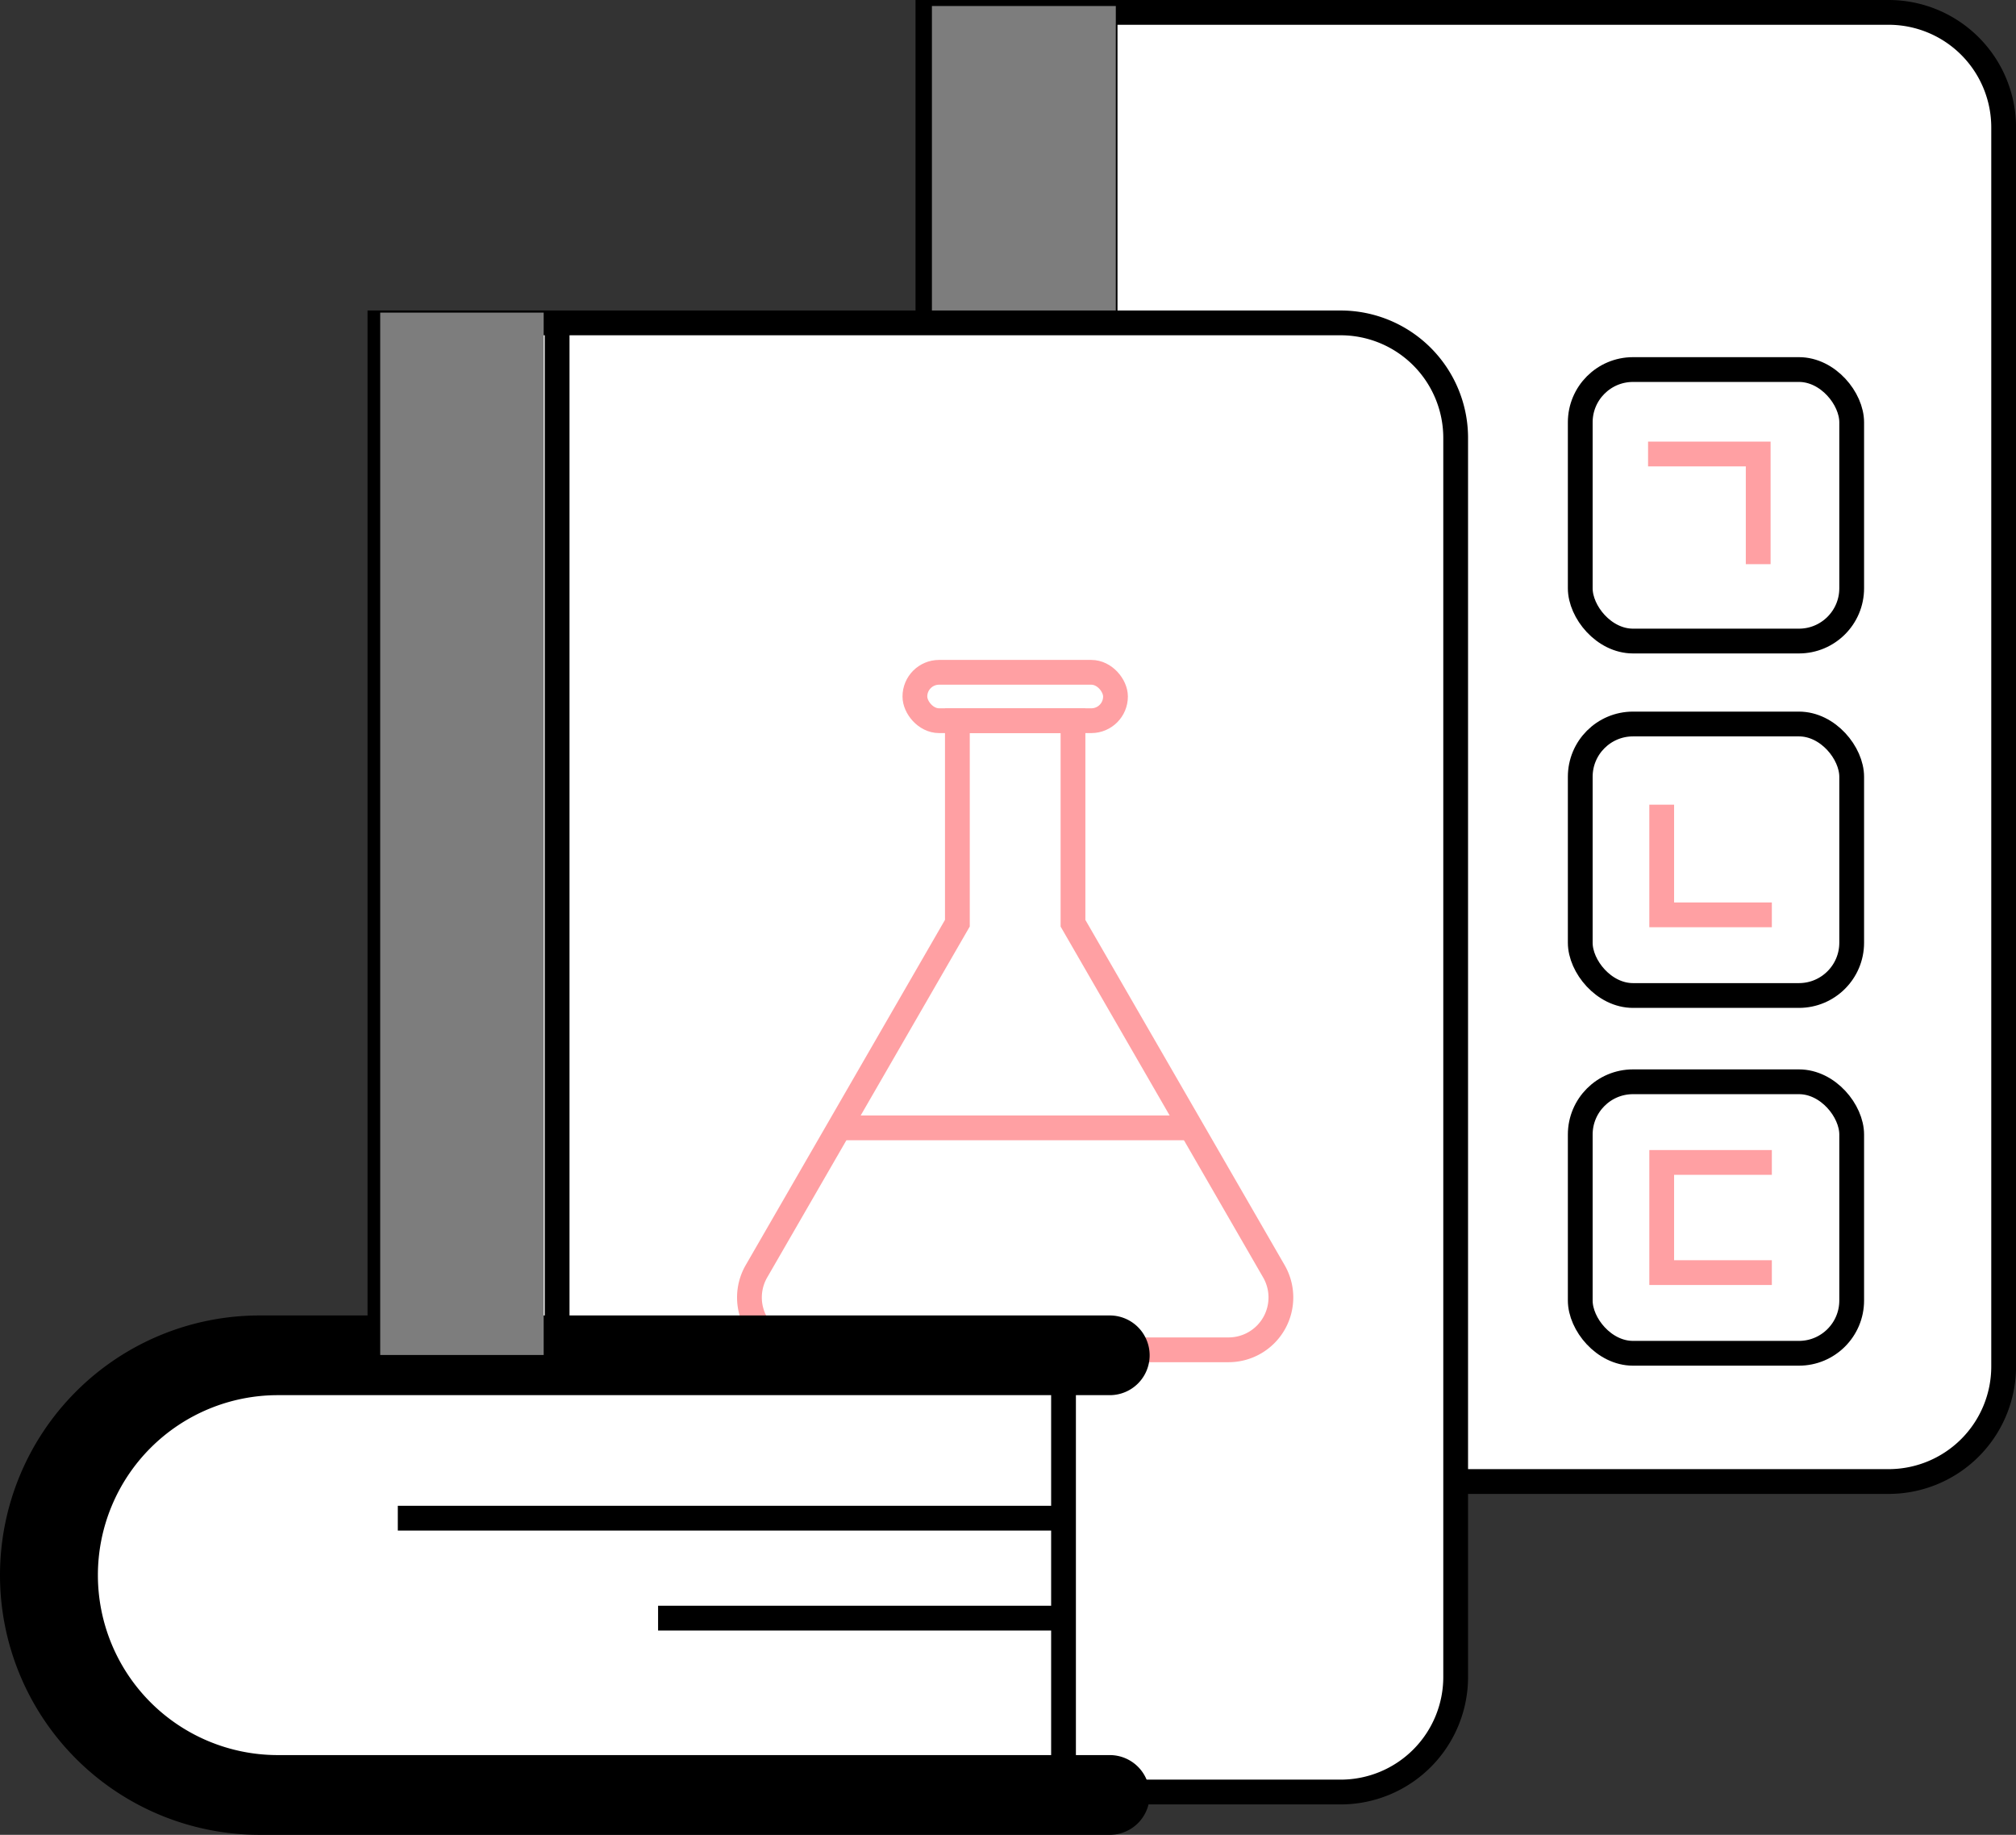 <svg xmlns="http://www.w3.org/2000/svg" width="113.923" height="103.66" viewBox="0 0 113.923 103.66">
  <rect x="0" y="0" width="113.923" height="103.66" fill="#333333" stroke="none"/>
  <g id="그룹_2165" data-name="그룹 2165" transform="translate(0.699 0.34)">
    <g id="그룹_2162" data-name="그룹 2162" transform="translate(51.737 0)">
      <path id="사각형_1679" data-name="사각형 1679" d="M0,0H54.289a6.5,6.5,0,0,1,6.5,6.5v70a6.5,6.5,0,0,1-6.5,6.5H0a0,0,0,0,1,0,0V0A0,0,0,0,1,0,0Z" transform="translate(0 0.36)" fill="#fff" stroke="#000" stroke-miterlimit="10" stroke-width="1.4"/>
      <line id="선_494" data-name="선 494" y2="82.999" transform="translate(10.013 0.36)" fill="#fff" stroke="#000" stroke-miterlimit="10" stroke-width="1.4"/>
      <rect id="사각형_1687" data-name="사각형 1687" width="10.392" height="18.475" transform="translate(0.226)" fill="#7d7d7d" style="mix-blend-mode: multiply;isolation: isolate"/>
    </g>
    <g id="그룹_2163" data-name="그룹 2163" transform="translate(20.771 17.902)">
      <path id="사각형_1680" data-name="사각형 1680" d="M0,0H54.289a6.5,6.5,0,0,1,6.5,6.5v70a6.5,6.5,0,0,1-6.5,6.5H0a0,0,0,0,1,0,0V0A0,0,0,0,1,0,0Z" fill="#fff" stroke="#000" stroke-miterlimit="10" stroke-width="1.4"/>
      <line id="선_495" data-name="선 495" y2="82.999" transform="translate(10.013)" fill="#fff" stroke="#000" stroke-miterlimit="10" stroke-width="1.4"/>
    </g>
    <path id="패스_1674" data-name="패스 1674" d="M1075.02,620.569l-6.029-10.443-5.325-9.223V589.46h-6.533V600.9l-5.325,9.223-6.029,10.443a2.958,2.958,0,0,0,2.561,4.437h24.117A2.958,2.958,0,0,0,1075.02,620.569Z" transform="translate(-1003.731 -549.084)" fill="#fff" stroke="#ffa0a3" stroke-miterlimit="10" stroke-width="1.4"/>
    <line id="선_499" data-name="선 499" x2="19.895" transform="translate(46.722 63.379)" fill="none" stroke="#ffa0a3" stroke-miterlimit="10" stroke-width="1.4"/>
    <rect id="사각형_1682" data-name="사각형 1682" width="11.336" height="2.733" rx="1.366" transform="translate(51.001 37.643)" fill="none" stroke="#ffa0a3" stroke-miterlimit="10" stroke-width="1.4"/>
    <g id="그룹_2164" data-name="그룹 2164" transform="translate(0.001 74.678)">
      <path id="사각형_1681" data-name="사각형 1681" d="M13.614,0H59.127a0,0,0,0,1,0,0V27.227a0,0,0,0,1,0,0H13.614A13.614,13.614,0,0,1,0,13.614v0A13.614,13.614,0,0,1,13.614,0Z" transform="translate(0 0.316)" fill="#fff"/>
      <path id="패스_1673" data-name="패스 1673" d="M1056.576,671.624h-48.043a13.971,13.971,0,0,1-13.971-13.971h0a13.971,13.971,0,0,1,13.971-13.971h48.043a1.552,1.552,0,0,1,1.552,1.551h0a1.552,1.552,0,0,1-1.552,1.552h-47.015a10.868,10.868,0,0,0-10.867,10.867h0a10.867,10.867,0,0,0,10.867,10.867h47.015a1.552,1.552,0,0,1,1.552,1.553h0A1.552,1.552,0,0,1,1056.576,671.624Z" transform="translate(-994.562 -643.682)" stroke="#000" stroke-miterlimit="10" stroke-width="1.4"/>
      <line id="선_496" data-name="선 496" y2="21.735" transform="translate(59.399 3.299)" fill="#fff" stroke="#000" stroke-miterlimit="10" stroke-width="1.4"/>
      <line id="선_497" data-name="선 497" x2="37.619" transform="translate(21.78 10.753)" fill="#fff" stroke="#000" stroke-miterlimit="10" stroke-width="1.4"/>
      <line id="선_498" data-name="선 498" x2="22.911" transform="translate(36.488 16.4)" fill="#fff" stroke="#000" stroke-miterlimit="10" stroke-width="1.4"/>
    </g>
    <rect id="사각형_1683" data-name="사각형 1683" width="15.339" height="15.339" rx="2.982" transform="translate(88.6 60.776)" fill="#fff" stroke="#000" stroke-miterlimit="10" stroke-width="1.4"/>
    <rect id="사각형_1684" data-name="사각형 1684" width="15.339" height="15.339" rx="2.982" transform="translate(88.6 40.563)" fill="#fff" stroke="#000" stroke-miterlimit="10" stroke-width="1.4"/>
    <rect id="사각형_1685" data-name="사각형 1685" width="15.339" height="15.339" rx="2.982" transform="translate(88.6 20.538)" fill="#fff" stroke="#000" stroke-miterlimit="10" stroke-width="1.4"/>
    <path id="패스_1675" data-name="패스 1675" d="M1114.522,579.609h6.224v6.224" transform="translate(-1022.09 -554.3)" fill="none" stroke="#ffa0a3" stroke-miterlimit="10" stroke-width="1.4"/>
    <path id="패스_1676" data-name="패스 1676" d="M1121.746,611.546h-6.224v-6.224" transform="translate(-1022.319 -560.201)" fill="none" stroke="#ffa0a3" stroke-miterlimit="10" stroke-width="1.4"/>
    <path id="패스_1677" data-name="패스 1677" d="M1121.746,637.777h-6.224v-6.224h6.224" transform="translate(-1022.319 -566.22)" fill="none" stroke="#ffa0a3" stroke-miterlimit="10" stroke-width="1.4"/>
    <rect id="사각형_1686" data-name="사각형 1686" width="9.238" height="58.89" transform="translate(20.786 17.321)" fill="#7d7d7d" style="mix-blend-mode: multiply;isolation: isolate"/>
  </g>
</svg>
